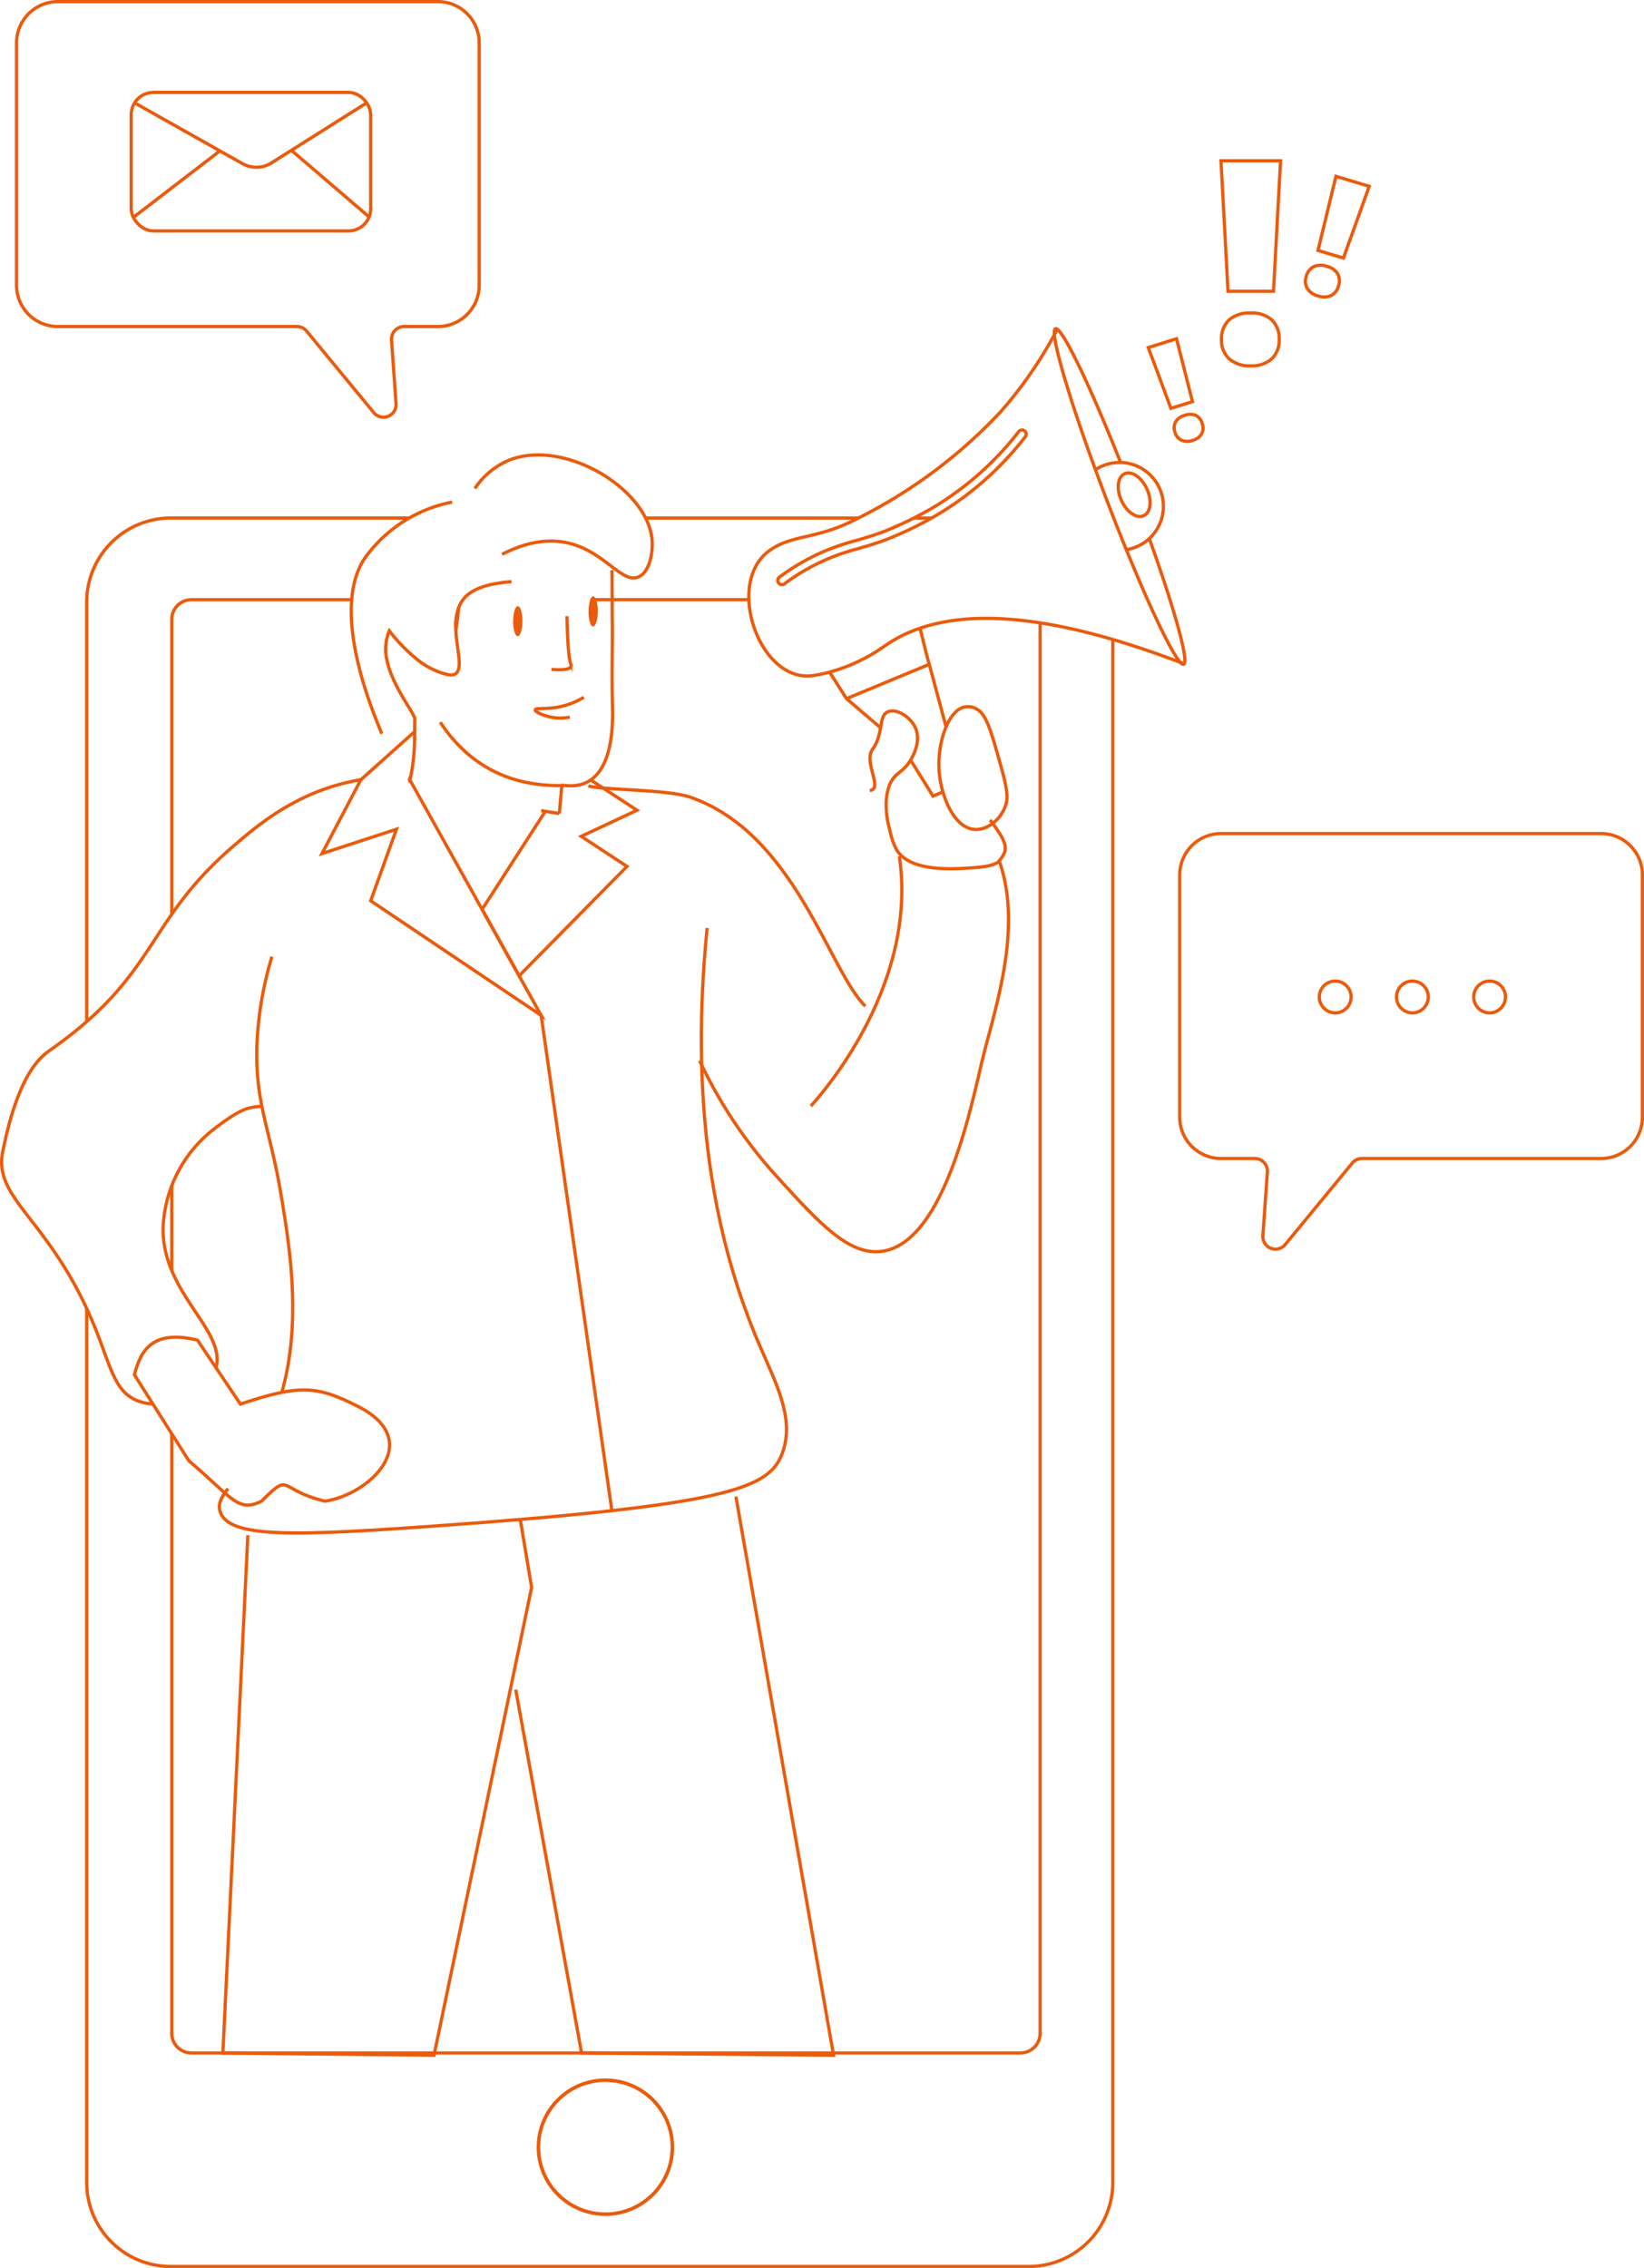 <svg id="ILUSTRACJA_MARKETING_HUB" data-name="ILUSTRACJA MARKETING HUB" xmlns="http://www.w3.org/2000/svg" xmlns:xlink="http://www.w3.org/1999/xlink" width="369.805" height="510.061" viewBox="0 0 369.805 510.061">
  <defs>
    <clipPath id="clip-path">
      <rect id="Rectangle_3714" data-name="Rectangle 3714" width="369.804" height="510.06" fill="none"/>
    </clipPath>
  </defs>
  <g id="Group_1569" data-name="Group 1569" clip-path="url(#clip-path)">
    <path id="Path_2126" data-name="Path 2126" d="M250.318,143.813V490.8a18.9,18.9,0,0,1-18.9,18.89H38.388A18.893,18.893,0,0,1,19.5,490.8V294.273" fill="none" stroke="#ea5b0c" stroke-miterlimit="10" stroke-width="0.734"/>
    <line id="Line_195" data-name="Line 195" x1="47.91" transform="translate(145.218 116.503)" fill="none" stroke="#ea5b0c" stroke-miterlimit="10" stroke-width="0.734"/>
    <line id="Line_196" data-name="Line 196" x1="4" transform="translate(205.548 116.503)" fill="none" stroke="#ea5b0c" stroke-miterlimit="10" stroke-width="0.734"/>
    <path id="Path_2127" data-name="Path 2127" d="M19.5,229.743V135.4a18.9,18.9,0,0,1,18.89-18.9h53.63" fill="none" stroke="#ea5b0c" stroke-miterlimit="10" stroke-width="0.734"/>
    <path id="Path_2128" data-name="Path 2128" d="M38.638,205.593v-66.31a4.421,4.421,0,0,1,4.42-4.42h36.05" fill="none" stroke="#ea5b0c" stroke-miterlimit="10" stroke-width="0.734"/>
    <path id="Path_2129" data-name="Path 2129" d="M132.788,134.863h35.67" fill="none" stroke="#ea5b0c" stroke-miterlimit="10" stroke-width="0.734"/>
    <path id="Path_2130" data-name="Path 2130" d="M233.968,140.073v317.19a4.413,4.413,0,0,1-4.42,4.41H43.058a4.413,4.413,0,0,1-4.42-4.41V322.433" fill="none" stroke="#ea5b0c" stroke-miterlimit="10" stroke-width="0.734"/>
    <line id="Line_197" data-name="Line 197" y1="19.13" transform="translate(38.638 266.593)" fill="none" stroke="#ea5b0c" stroke-miterlimit="10" stroke-width="0.734"/>
    <path id="Path_2131" data-name="Path 2131" d="M252.07,104.01c-6.449-16.246-12.291-28.575-14.235-29.967a.448.448,0,0,0-.4-.118c-.229.087-.31.549-.252,1.34.28,3.894,3.882,15.78,9.225,30.375.84,2.3,1.725,4.665,2.646,7.078,1.455,3.806,2.9,7.465,4.3,10.9,5.418,13.283,10.169,23.212,12.169,25.349h0c.314.335.561.478.731.413a.256.256,0,0,0,.114-.09c.927-1.216-2.358-12.853-7.837-28.17" fill="none" stroke="#ea5b0c" stroke-miterlimit="10" stroke-width="0.734"/>
    <path id="Path_2132" data-name="Path 2132" d="M237.835,74.043q-.326.62-.656,1.222a95.662,95.662,0,0,1-11.96,17.189A113.185,113.185,0,0,1,190.7,117.66c-7.944,3.62-13.043,2.727-17.81,6.3-9.863,7.4-1.918,29.865,10.137,27.947a34.94,34.94,0,0,0,3.572-.762,39.1,39.1,0,0,0,12.32-5.814,31.1,31.1,0,0,1,8.047-4.062c11.215-3.809,29.076-3.546,58.556,7.7h0c.281.106.562.215.845.323" fill="none" stroke="#ea5b0c" stroke-miterlimit="10" stroke-width="0.734"/>
    <path id="Path_2133" data-name="Path 2133" d="M246.4,105.639a9.814,9.814,0,0,1,5.437-1.632l.229,0a9.863,9.863,0,0,1,1.28,19.607" fill="none" stroke="#ea5b0c" stroke-miterlimit="10" stroke-width="0.734"/>
    <path id="Path_2134" data-name="Path 2134" d="M257.983,109.949c1.187,2.606.866,5.3-.716,6.023s-3.827-.808-5.013-3.414-.866-5.3.716-6.023S256.8,107.343,257.983,109.949Z" fill="none" stroke="#ea5b0c" stroke-miterlimit="10" stroke-width="0.734"/>
    <path id="Path_2135" data-name="Path 2135" d="M175.9,131.476a.939.939,0,0,1-.562-1.692,49.721,49.721,0,0,1,8.937-5.306A51.575,51.575,0,0,1,192.4,121.6c1.927-.552,3.919-1.123,6.464-2.082a81.884,81.884,0,0,0,11.089-5.411A69.308,69.308,0,0,0,229.14,97.077a.939.939,0,1,1,1.474,1.163A71.178,71.178,0,0,1,210.9,115.729a82.026,82.026,0,0,1-11.377,5.549c-2.617.987-4.647,1.568-6.61,2.13a50.093,50.093,0,0,0-7.851,2.776,47.865,47.865,0,0,0-8.6,5.106A.937.937,0,0,1,175.9,131.476Z" fill="none" stroke="#ea5b0c" stroke-miterlimit="10" stroke-width="0.734"/>
    <path id="Path_2136" data-name="Path 2136" d="M204.838,170.933l5.04,8.1,2.23-.95" fill="none" stroke="#ea5b0c" stroke-miterlimit="10" stroke-width="0.734"/>
    <path id="Path_2137" data-name="Path 2137" d="M198.068,163.663l-7.65-6.55-3.82-5.97" fill="none" stroke="#ea5b0c" stroke-miterlimit="10" stroke-width="0.734"/>
    <path id="Path_2138" data-name="Path 2138" d="M212.818,163.463l-3.79-14.07-.8-2.96-1.26-5.16" fill="none" stroke="#ea5b0c" stroke-miterlimit="10" stroke-width="0.734"/>
    <line id="Line_198" data-name="Line 198" y1="7.719" x2="18.607" transform="translate(190.422 149.395)" fill="none" stroke="#ea5b0c" stroke-miterlimit="10" stroke-width="0.734"/>
    <path id="Path_2139" data-name="Path 2139" d="M286.465,65.5H276.231L274.65,36.162h13.4ZM274.774,76.351a5.712,5.712,0,0,1,1.675-4.388,6.873,6.873,0,0,1,4.868-1.566,6.652,6.652,0,0,1,4.791,1.566,5.8,5.8,0,0,1,1.628,4.388,5.644,5.644,0,0,1-1.69,4.357,6.694,6.694,0,0,1-4.729,1.566,6.917,6.917,0,0,1-4.806-1.566A5.566,5.566,0,0,1,274.774,76.351Z" fill="none" stroke="#ea5b0c" stroke-miterlimit="10" stroke-width="0.734"/>
    <path id="Path_2140" data-name="Path 2140" d="M302.193,58.037l-5.721-1.717,4.039-16.666L308,41.9Zm-8.358,4.106a3.333,3.333,0,0,1,1.673-2.172,4.01,4.01,0,0,1,2.984-.058,3.888,3.888,0,0,1,2.416,1.679,3.39,3.39,0,0,1,.174,2.727,3.294,3.294,0,0,1-1.676,2.152,3.912,3.912,0,0,1-2.907.082,4.041,4.041,0,0,1-2.424-1.683A3.246,3.246,0,0,1,293.835,62.143Z" fill="none" stroke="#ea5b0c" stroke-miterlimit="10" stroke-width="0.734"/>
    <path id="Path_2141" data-name="Path 2141" d="M268.236,90.321l-4.851,1.513L258.3,78.162l6.35-1.981ZM264.3,97.195a2.838,2.838,0,0,1,.145-2.328A3.419,3.419,0,0,1,266.52,93.4a3.306,3.306,0,0,1,2.5.034,2.882,2.882,0,0,1,1.421,1.839,2.8,2.8,0,0,1-.157,2.315,3.326,3.326,0,0,1-2.01,1.442A3.44,3.44,0,0,1,265.766,99,2.765,2.765,0,0,1,264.3,97.195Z" fill="none" stroke="#ea5b0c" stroke-miterlimit="10" stroke-width="0.734"/>
    <circle id="Ellipse_71" data-name="Ellipse 71" cx="15.064" cy="15.064" r="15.064" transform="translate(121.117 467.804)" fill="none" stroke="#ea5b0c" stroke-miterlimit="10" stroke-width="0.799"/>
    <path id="Path_2142" data-name="Path 2142" d="M92.091,175.982a43.294,43.294,0,0,0,1.154-9.322c.025-.644.025-1.337.025-2.132.013-.883.013-1.867.038-3.04-.845-2.119-5.033-7.367-6.231-12.879a10.67,10.67,0,0,1,.5-6.748,37.619,37.619,0,0,0,6.382,6.534,17.163,17.163,0,0,0,5.676,3.027,12.915,12.915,0,0,0,1.7.379c2.019.012,2.132-1.779,1.855-4.314-.19-1.628-.53-3.558-.644-5.525v-.076a12.182,12.182,0,0,1,.669-5.336v-.025a7.1,7.1,0,0,1,2.232-2.977c2.813-1.993,6.181-2.409,9.6-2.762" fill="none" stroke="#ea5b0c" stroke-miterlimit="10" stroke-width="0.734"/>
    <path id="Path_2143" data-name="Path 2143" d="M137.638,128.229c.076,1.009.055,9.6.08,10.712.038,1.716.038,3.545.025,5.538-.037,2.409-.05,5.071-.05,8.047v.013c0,1.93.013,4,.088,6.219a49.742,49.742,0,0,1-.164,5.853c-.618,6.243-2.6,9.321-4.743,10.785-2.926,2.03-6.13,1.072-6.5,1.236v.05l-.567,6.269" fill="none" stroke="#ea5b0c" stroke-miterlimit="10" stroke-width="0.734"/>
    <path id="Path_2144" data-name="Path 2144" d="M126.872,176.651q-18.092.476-27.844-14.224" fill="none" stroke="#ea5b0c" stroke-miterlimit="10" stroke-width="0.734"/>
    <path id="Path_2145" data-name="Path 2145" d="M127.527,138.567c.164,7.016.5,9.853.86,10.753a.775.775,0,0,1,.044.546c-.288.815-2.391.831-4.391.669" fill="none" stroke="#ea5b0c" stroke-miterlimit="10" stroke-width="0.734"/>
    <path id="Path_2146" data-name="Path 2146" d="M131.329,156.806a17.413,17.413,0,0,1-5.661,2.186c-2.972.571-5.179.15-5.27.631s1.908,1.355,3.735,1.693a10.573,10.573,0,0,0,4.041-.052" fill="none" stroke="#ea5b0c" stroke-miterlimit="10" stroke-width="0.734"/>
    <path id="Path_2147" data-name="Path 2147" d="M121.727,182.276c.252.063.58.126.946.189,1.034.164,2.371.328,3.141.492" fill="none" stroke="#ea5b0c" stroke-miterlimit="10" stroke-width="0.734"/>
    <path id="Path_2148" data-name="Path 2148" d="M48.589,307.589c2.295-8.463-11.984-16.663-11.908-31.256a29.5,29.5,0,0,1,11.592-22.541c5.966-4.554,7.48-4.757,10.633-5.021" fill="none" stroke="#ea5b0c" stroke-miterlimit="10" stroke-width="0.734"/>
    <path id="Path_2149" data-name="Path 2149" d="M34.4,315.731h-.013a11.8,11.8,0,0,1-2.535-.416V315.3a8.532,8.532,0,0,1-.959-.315c-5.222-2.082-5.966-7.733-9.662-16.752C11.343,274.092-1.612,269.842.621,258.943c1.387-6.849,4.062-17.319,9.473-21.885v-.013q.4-.341.832-.643c24.926-17.357,21.444-28.949,41.866-46.381,5.147-4.39,13.32-11.378,25.758-14.166.895-.2,1.766-.378,2.623-.517h.013" fill="none" stroke="#ea5b0c" stroke-miterlimit="10" stroke-width="0.734"/>
    <path id="Path_2150" data-name="Path 2150" d="M91.946,174.96h.013a2.188,2.188,0,0,0,.277.025" fill="none" stroke="#ea5b0c" stroke-miterlimit="10" stroke-width="0.734"/>
    <path id="Path_2151" data-name="Path 2151" d="M61.165,215.142a79.406,79.406,0,0,0-3.229,17.382,58.275,58.275,0,0,0,.971,16.247c1.11,5.663,2.826,11.125,4.188,19.186C65.1,279.864,68,297.12,63.335,313.3" fill="none" stroke="#ea5b0c" stroke-miterlimit="10" stroke-width="0.734"/>
    <path id="Path_2152" data-name="Path 2152" d="M51.288,334.747c-1.564,2.031-2.371,3.582-1.715,5.348.895,2.46,4.011,3.784,9.712,4.34,7.493.718,19.451.088,36.656-1.123,67.321-4.73,76.781-8.515,79.872-16.1,3.242-7.959-1.337-16.208-5.147-25.126-8.3-19.413-16.057-49.233-11.6-93.394" fill="none" stroke="#ea5b0c" stroke-miterlimit="10" stroke-width="0.734"/>
    <path id="Path_2153" data-name="Path 2153" d="M93.27,164.528l-12.084,10.81h-.013l-8.741,16.613,16.751-5.475-5.8,16.1,38.346,25.77-4.957-8.893-8.325-14.935L91.958,174.96h-.012" fill="none" stroke="#ea5b0c" stroke-miterlimit="10" stroke-width="0.734"/>
    <path id="Path_2154" data-name="Path 2154" d="M122.784,182.27l-14.342,22.238,8.325,14.935,24.269-24.6-10.3-6.761,6.622-3.1h.013l5.916-2.775L132.875,175.4" fill="none" stroke="#ea5b0c" stroke-miterlimit="10" stroke-width="0.734"/>
    <path id="Path_2155" data-name="Path 2155" d="M80.262,316.145c15.634,7.73,3.057,19.918-7.148,21.447-10.845-2.582-7.427-6.78-14.3,0-5.333,2.652-6.577-.813-16.335-9.09L30.243,309.179c1.425-5.789,4.305-10.173,14.171-7.808l9.662,14.387C67.365,311.294,71.339,311.653,80.262,316.145Z" fill="none" stroke="#ea5b0c" stroke-miterlimit="10" stroke-width="0.734"/>
    <line id="Line_199" data-name="Line 199" x2="15.906" y2="111.388" transform="translate(121.733 228.342)" fill="none" stroke="#ea5b0c" stroke-miterlimit="10" stroke-width="0.734"/>
    <path id="Path_2156" data-name="Path 2156" d="M116.444,143.08c-.56.008-1.03-1.512-1.014-3.387s.472-3.38,1.053-3.381,1.05,1.518,1.034,3.394-.492,3.373-1.073,3.374" fill="#ea5b0c"/>
    <path id="Path_2157" data-name="Path 2157" d="M133.4,140.88c-.56.008-1.03-1.512-1.014-3.387s.472-3.38,1.053-3.381,1.05,1.518,1.034,3.394-.492,3.373-1.073,3.374" fill="#ea5b0c"/>
    <path id="Path_2158" data-name="Path 2158" d="M103.223,136.525v.025l-.669,5.349v.063" fill="none" stroke="#ea5b0c" stroke-miterlimit="10" stroke-width="0.734"/>
    <path id="Path_2159" data-name="Path 2159" d="M157.367,238.526a105.032,105.032,0,0,0,17.362,26.042c9.484,10.419,16.142,17.735,23.49,16.851,13.209-1.59,19.408-28.561,22.467-41.872,2.593-11.281,9.651-30.141,4.084-45.958" fill="none" stroke="#ea5b0c" stroke-miterlimit="10" stroke-width="0.734"/>
    <path id="Path_2160" data-name="Path 2160" d="M132.344,176.74c3.18.966,17.706.719,22.979,2.553,23.489,8.169,31.075,38.849,39.32,46.978" fill="none" stroke="#ea5b0c" stroke-miterlimit="10" stroke-width="0.734"/>
    <path id="Path_2161" data-name="Path 2161" d="M182.389,248.738c3.9-4.281,24.046-28.153,19.913-56.17" fill="none" stroke="#ea5b0c" stroke-miterlimit="10" stroke-width="0.734"/>
    <path id="Path_2162" data-name="Path 2162" d="M216.544,159.1c-3.541,1.233-5.8,8.535-5.274,14.6.453,5.249,3.239,12.447,7.911,12.817,2.871.227,6.033-2.157,7.12-5.7.685-2.228-.335-5.757-2.373-12.818-1.688-5.845-2.67-7.669-4.22-8.544A3.985,3.985,0,0,0,216.544,159.1Z" fill="none" stroke="#ea5b0c" stroke-miterlimit="10" stroke-width="0.734"/>
    <path id="Path_2163" data-name="Path 2163" d="M195.664,177.759c3.048-.349-1.478-6.409.621-9.275,2.523-3.446,1.221-7.438,3.44-8.408,1.856-.812,4.954,1.027,6.115,3.44,1.585,3.29-.741,7-1.146,7.644-1.682,2.681-3.4,2.522-4.587,5.352a11.8,11.8,0,0,0-.764,4.586,19.269,19.269,0,0,0,.765,5.351,17.269,17.269,0,0,0,1.529,4.587c3.052,5.155,12.821,4.433,17.517,4.085,4.524-.335,5.321-1.16,5.616-1.532,1.894-2.381,2.3-3.476-2.042-9.192" fill="none" stroke="#ea5b0c" stroke-miterlimit="10" stroke-width="0.734"/>
    <path id="Path_2164" data-name="Path 2164" d="M55.752,345.252,50.137,461.678l47.49.509,21.955-105.192-2.553-15.319" fill="none" stroke="#ea5b0c" stroke-miterlimit="10" stroke-width="0.734"/>
    <path id="Path_2165" data-name="Path 2165" d="M165.539,336.569,187.5,462.186l-56.681-.51-14.81-81.7" fill="none" stroke="#ea5b0c" stroke-miterlimit="10" stroke-width="0.734"/>
    <path id="Path_2166" data-name="Path 2166" d="M101.705,112.911a31.66,31.66,0,0,0-19.4,12.256c-8.929,12.435,3.075,38.3,3.575,39.829" fill="none" stroke="#ea5b0c" stroke-miterlimit="10" stroke-width="0.734"/>
    <path id="Path_2167" data-name="Path 2167" d="M106.811,109.847a17.5,17.5,0,0,1,7.149-6.128c12.312-5.457,31.406,5.878,32.681,17.361.358,3.228-.56,7.646-3.064,8.681-3.73,1.542-7.634-5.806-15.829-7.659-5.711-1.291-11.072.636-14.809,2.553" fill="none" stroke="#ea5b0c" stroke-miterlimit="10" stroke-width="0.734"/>
    <path id="Path_2168" data-name="Path 2168" d="M107.794,9.662V64.139a9.3,9.3,0,0,1-9.3,9.295H90.9a2.833,2.833,0,0,0-2.826,3.034L89.087,90.79a2.834,2.834,0,0,1-5.015,2L68.98,74.467a2.83,2.83,0,0,0-2.186-1.033H13.018a9.3,9.3,0,0,1-9.3-9.3V9.663a9.3,9.3,0,0,1,9.3-9.3H98.5A9.3,9.3,0,0,1,107.794,9.662Z" fill="none" stroke="#ea5b0c" stroke-miterlimit="10" stroke-width="0.734"/>
    <path id="Path_2169" data-name="Path 2169" d="M265.366,196.758v54.477a9.3,9.3,0,0,0,9.294,9.295h7.6a2.834,2.834,0,0,1,2.826,3.034l-1.01,14.322a2.833,2.833,0,0,0,5.014,2l15.091-18.324a2.832,2.832,0,0,1,2.188-1.033h53.776a9.3,9.3,0,0,0,9.3-9.3V196.759a9.3,9.3,0,0,0-9.3-9.3H274.66A9.294,9.294,0,0,0,265.366,196.758Z" fill="none" stroke="#ea5b0c" stroke-miterlimit="10" stroke-width="0.734"/>
    <path id="Path_2170" data-name="Path 2170" d="M303.921,224.205a3.574,3.574,0,1,1-3.575-3.575A3.575,3.575,0,0,1,303.921,224.205Z" fill="none" stroke="#ea5b0c" stroke-miterlimit="10" stroke-width="0.734"/>
    <path id="Path_2171" data-name="Path 2171" d="M321.283,224.205a3.574,3.574,0,1,1-3.575-3.575A3.575,3.575,0,0,1,321.283,224.205Z" fill="none" stroke="#ea5b0c" stroke-miterlimit="10" stroke-width="0.734"/>
    <path id="Path_2172" data-name="Path 2172" d="M338.645,224.205a3.574,3.574,0,1,1-3.575-3.575A3.575,3.575,0,0,1,338.645,224.205Z" fill="none" stroke="#ea5b0c" stroke-miterlimit="10" stroke-width="0.734"/>
    <rect id="Rectangle_3713" data-name="Rectangle 3713" width="53.873" height="31.148" rx="5" transform="translate(29.513 20.785)" fill="none" stroke="#ea5b0c" stroke-miterlimit="10" stroke-width="0.734"/>
    <path id="Path_2173" data-name="Path 2173" d="M30.283,23.131l19.18,10.8,5.08,2.864a6.366,6.366,0,0,0,6.523-.162L65.553,33.8l17.02-10.73" fill="none" stroke="#ea5b0c" stroke-miterlimit="10" stroke-width="0.734"/>
    <line id="Line_200" data-name="Line 200" x1="17.576" y1="15.069" transform="translate(65.552 33.801)" fill="none" stroke="#ea5b0c" stroke-miterlimit="10" stroke-width="0.734"/>
    <line id="Line_201" data-name="Line 201" x1="19.53" y2="15" transform="translate(29.933 33.931)" fill="none" stroke="#ea5b0c" stroke-miterlimit="10" stroke-width="0.734"/>
  </g>
</svg>
